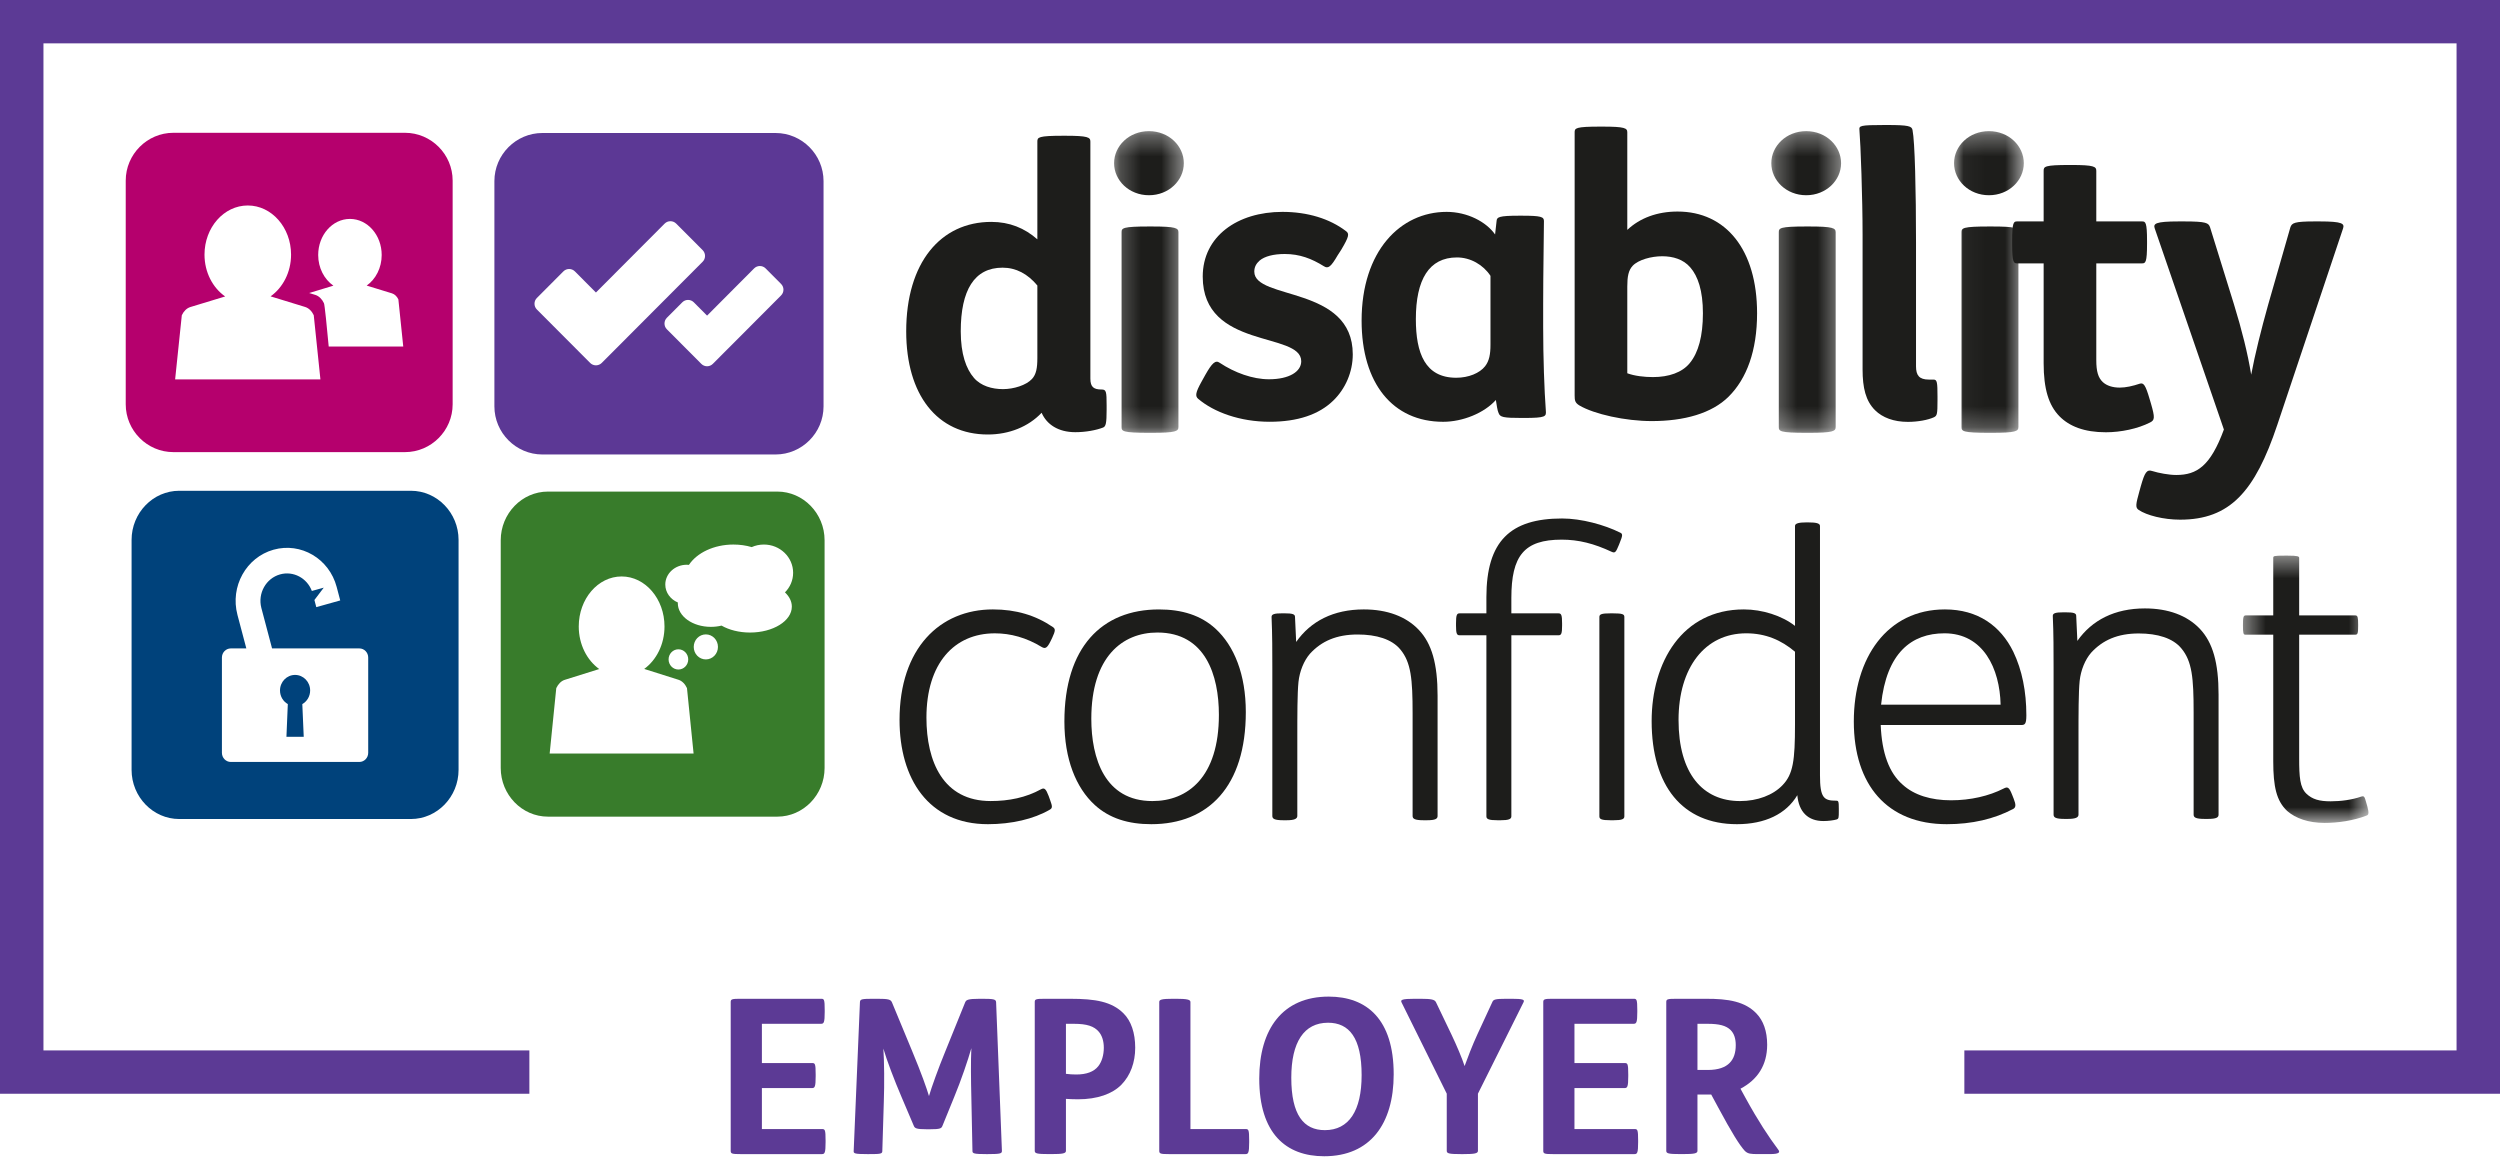 <?xml version="1.0" encoding="UTF-8"?>
<svg width="120px" height="56px" viewBox="0 0 120 56" version="1.1" xmlns="http://www.w3.org/2000/svg" xmlns:xlink="http://www.w3.org/1999/xlink">
    <!-- Generator: Sketch 51.1 (57501) - http://www.bohemiancoding.com/sketch -->
    <title>Group 68</title>
    <desc>Created with Sketch.</desc>
    <defs>
        <polygon id="path-1" points="0.226 0.305 3.574 0.305 3.574 14.775 0.226 14.775"></polygon>
        <polygon id="path-3" points="0.273 0.305 3.622 0.305 3.622 14.775 0.273 14.775"></polygon>
        <polygon id="path-5" points="0.044 0.305 3.393 0.305 3.393 14.775 0.044 14.775"></polygon>
        <polygon id="path-7" points="0.412 0.42 6.426 0.42 6.426 13.25 0.412 13.25"></polygon>
    </defs>
    <g id="Page-1" stroke="none" stroke-width="1" fill="none" fill-rule="evenodd">
        <g id="Jobs-template-amends-" transform="translate(-420, -231)">
            <g id="Group-68" transform="translate(420, 231)">
                <polygon id="Fill-1" fill="#5C3A95" points="0 0 0 52.5 25.41 52.5 25.41 50.42 2.086 50.42 2.086 2.081 117.915 2.081 117.915 50.42 94.289 50.42 94.289 52.5 120 52.5 120 0"></polygon>
                <g id="Group-22" transform="translate(6, 6)">
                    <path d="M29.539,41.941 C29.136,41.941 29.074,41.961 29.074,42.096 L29.074,49.241 C29.074,49.376 29.136,49.397 29.539,49.397 L33.452,49.397 C33.586,49.397 33.628,49.335 33.628,48.827 L33.628,48.744 C33.628,48.216 33.597,48.195 33.452,48.195 L30.571,48.195 L30.571,46.228 L32.977,46.228 C33.111,46.228 33.152,46.166 33.152,45.658 L33.152,45.575 C33.152,45.047 33.121,45.027 32.977,45.027 L30.571,45.027 L30.571,43.142 L33.411,43.142 C33.545,43.142 33.586,43.08 33.586,42.572 L33.586,42.49 C33.586,41.961 33.556,41.941 33.411,41.941 L29.539,41.941" id="Fill-2" fill="#5C3A95"></path>
                    <path d="M35.958,41.941 C35.339,41.941 35.287,41.961 35.277,42.107 L34.977,49.241 C34.967,49.365 35.008,49.397 35.638,49.397 L35.7,49.397 C36.258,49.397 36.351,49.386 36.351,49.251 L36.423,46.891 C36.454,46.021 36.444,44.964 36.402,44.333 C36.557,44.871 36.929,45.855 37.29,46.694 L37.858,48.029 C37.91,48.154 37.962,48.205 38.498,48.205 L38.612,48.205 C39.149,48.205 39.19,48.164 39.242,48.029 L39.799,46.663 C40.13,45.866 40.471,44.861 40.625,44.312 C40.594,44.923 40.605,45.855 40.625,46.684 L40.678,49.251 C40.678,49.365 40.749,49.397 41.338,49.397 L41.42,49.397 C42.04,49.397 42.092,49.365 42.092,49.241 L41.813,42.107 C41.802,41.972 41.73,41.941 41.132,41.941 L41.049,41.941 C40.419,41.941 40.378,42.003 40.326,42.116 L39.366,44.488 C39.046,45.265 38.715,46.186 38.591,46.611 C38.477,46.228 38.23,45.524 37.786,44.458 L36.815,42.116 C36.753,41.972 36.65,41.941 36.082,41.941 L35.958,41.941" id="Fill-4" fill="#5C3A95"></path>
                    <path d="M45.165,43.143 L45.557,43.143 C46.167,43.143 46.518,43.257 46.745,43.526 C46.9,43.712 46.983,43.971 46.983,44.292 C46.983,44.633 46.89,44.964 46.714,45.182 C46.508,45.441 46.156,45.576 45.661,45.576 C45.506,45.576 45.31,45.565 45.165,45.544 L45.165,43.143 Z M44.133,41.942 C43.73,41.942 43.668,41.961 43.668,42.096 L43.668,49.241 C43.668,49.366 43.772,49.396 44.349,49.396 L44.463,49.396 C45.01,49.396 45.165,49.366 45.165,49.241 L45.165,46.746 C45.32,46.756 45.537,46.766 45.744,46.766 C46.673,46.766 47.396,46.508 47.83,46.063 C48.263,45.617 48.49,44.995 48.49,44.292 C48.49,43.577 48.294,43.007 47.932,42.645 C47.365,42.075 46.57,41.942 45.383,41.942 L44.133,41.942 Z" id="Fill-6" fill="#5C3A95"></path>
                    <path d="M50.325,41.941 C49.747,41.941 49.644,41.983 49.644,42.096 L49.644,49.241 C49.644,49.376 49.706,49.397 50.108,49.397 L53.784,49.397 C53.918,49.397 53.96,49.335 53.96,48.827 L53.96,48.744 C53.96,48.216 53.929,48.195 53.784,48.195 L51.141,48.195 L51.141,42.096 C51.141,41.983 50.986,41.941 50.439,41.941 L50.325,41.941" id="Fill-8" fill="#5C3A95"></path>
                    <path d="M57.778,41.837 C55.568,41.837 54.444,43.39 54.444,45.772 C54.444,48.403 55.723,49.5 57.561,49.5 C59.771,49.5 60.897,47.947 60.897,45.565 C60.897,42.935 59.616,41.837 57.778,41.837 M57.748,43.091 C58.759,43.091 59.358,43.815 59.358,45.607 C59.358,47.315 58.749,48.247 57.593,48.247 C56.581,48.247 55.982,47.523 55.982,45.731 C55.982,44.023 56.591,43.091 57.748,43.091" id="Fill-10" fill="#5C3A95"></path>
                    <path d="M68.542,41.941 C68.139,41.941 68.077,41.961 68.077,42.096 L68.077,49.241 C68.077,49.376 68.139,49.397 68.542,49.397 L72.455,49.397 C72.59,49.397 72.63,49.335 72.63,48.827 L72.63,48.744 C72.63,48.216 72.6,48.195 72.455,48.195 L69.574,48.195 L69.574,46.228 L71.98,46.228 C72.114,46.228 72.156,46.166 72.156,45.658 L72.156,45.575 C72.156,45.047 72.124,45.027 71.98,45.027 L69.574,45.027 L69.574,43.142 L72.414,43.142 C72.548,43.142 72.59,43.08 72.59,42.572 L72.59,42.49 C72.59,41.961 72.558,41.941 72.414,41.941 L68.542,41.941 Z M61.926,41.941 C61.285,41.941 61.213,41.993 61.275,42.116 L63.444,46.496 L63.444,49.241 C63.444,49.365 63.547,49.397 64.125,49.397 L64.239,49.397 C64.786,49.397 64.941,49.365 64.941,49.241 L64.941,46.496 L67.13,42.107 C67.192,41.983 67.109,41.941 66.542,41.941 L66.314,41.941 C65.746,41.941 65.684,41.983 65.633,42.096 L64.91,43.66 C64.662,44.198 64.435,44.799 64.301,45.171 C64.177,44.789 63.918,44.177 63.671,43.66 L62.927,42.107 C62.865,41.983 62.732,41.941 62.163,41.941 L61.926,41.941 Z" id="Fill-12" fill="#5C3A95"></path>
                    <path d="M75.478,43.143 L75.974,43.143 C76.511,43.143 76.852,43.225 77.069,43.442 C77.234,43.608 77.316,43.845 77.316,44.167 C77.316,44.53 77.223,44.819 77.027,45.016 C76.821,45.234 76.469,45.358 75.984,45.358 L75.478,45.358 L75.478,43.143 Z M74.446,41.942 C74.043,41.942 73.981,41.961 73.981,42.096 L73.981,49.241 C73.981,49.366 74.084,49.396 74.662,49.396 L74.776,49.396 C75.323,49.396 75.478,49.366 75.478,49.241 L75.478,46.539 L76.139,46.539 L76.48,47.17 C77.12,48.36 77.492,48.961 77.75,49.241 C77.895,49.387 78.039,49.396 78.39,49.396 L78.958,49.396 C79.402,49.396 79.453,49.314 79.36,49.189 C78.896,48.568 78.401,47.822 77.781,46.693 L77.543,46.258 C78.369,45.823 78.824,45.12 78.824,44.147 C78.824,43.494 78.638,42.987 78.307,42.645 C77.77,42.087 76.996,41.93 75.829,41.942 L74.446,41.942 Z" id="Fill-14" fill="#5C3A95"></path>
                    <path d="M9.778,10.633 C9.696,9.745 9.582,8.583 9.548,8.551 C9.459,8.36 9.313,8.21 9.133,8.155 L8.84,8.065 L10.002,7.712 C9.565,7.407 9.273,6.862 9.273,6.24 C9.273,5.283 9.955,4.508 10.798,4.508 C11.639,4.508 12.321,5.283 12.321,6.24 C12.321,6.859 12.034,7.403 11.601,7.708 L12.816,8.081 C12.948,8.122 13.055,8.231 13.122,8.372 L13.356,10.633 L9.778,10.633 Z M2.406,12.212 L2.727,9.13 C2.817,8.94 2.962,8.791 3.141,8.737 L4.808,8.23 C4.214,7.816 3.816,7.072 3.816,6.222 C3.816,4.92 4.746,3.863 5.894,3.863 C7.04,3.863 7.971,4.92 7.971,6.222 C7.971,7.069 7.576,7.808 6.988,8.225 L8.645,8.734 C8.825,8.789 8.971,8.939 9.06,9.13 L9.38,12.212 L2.406,12.212 Z M13.439,0.374 L2.323,0.374 C1.065,0.374 0.035,1.407 0.035,2.669 L0.035,13.407 C0.035,14.669 1.065,15.702 2.323,15.702 L13.439,15.702 C14.697,15.702 15.727,14.669 15.727,13.407 L15.727,2.669 C15.727,1.407 14.697,0.374 13.439,0.374 Z" id="Fill-16" fill="#B5006D"></path>
                    <path d="M31.491,8.181 L28.958,10.722 L28.957,10.722 L28.215,11.466 C28.063,11.619 27.815,11.619 27.664,11.466 L26.01,9.806 C25.858,9.654 25.858,9.406 26.01,9.253 L26.751,8.51 C26.902,8.358 27.15,8.358 27.302,8.51 L27.94,9.15 L30.198,6.883 C30.35,6.731 30.598,6.731 30.749,6.883 L31.491,7.628 C31.644,7.78 31.644,8.029 31.491,8.181 Z M22.881,11.423 C22.729,11.574 22.481,11.574 22.33,11.423 L19.77,8.855 C19.618,8.703 19.618,8.455 19.77,8.303 L21.043,7.026 C21.194,6.874 21.442,6.874 21.594,7.026 L22.605,8.041 L25.904,4.732 C26.056,4.58 26.304,4.58 26.456,4.732 L27.729,6.008 C27.88,6.162 27.88,6.409 27.729,6.562 L22.881,11.423 Z M31.226,0.384 L20.035,0.384 C18.768,0.384 17.731,1.423 17.731,2.694 L17.731,13.505 C17.731,14.776 18.768,15.815 20.035,15.815 L31.226,15.815 C32.494,15.815 33.53,14.776 33.53,13.505 L33.53,2.694 C33.53,1.423 32.494,0.384 31.226,0.384 Z" id="Fill-18" fill="#5C3895"></path>
                    <path d="M43.793,7.704 C43.329,7.146 42.772,6.848 42.122,6.848 C40.766,6.848 40.116,7.929 40.116,9.903 C40.116,11 40.377,11.708 40.748,12.137 C41.082,12.527 41.621,12.678 42.142,12.678 C42.661,12.678 43.255,12.491 43.534,12.192 C43.738,11.97 43.793,11.671 43.793,11.187 L43.793,7.704 Z M45.13,0.516 C46.227,0.516 46.338,0.591 46.338,0.796 L46.338,12.174 C46.338,12.584 46.505,12.696 46.876,12.696 C47.099,12.696 47.118,12.789 47.118,13.46 L47.118,13.665 C47.118,14.316 47.081,14.465 46.951,14.521 C46.616,14.651 46.114,14.745 45.614,14.745 C44.796,14.745 44.24,14.372 43.998,13.813 C43.366,14.482 42.438,14.856 41.417,14.856 C38.984,14.856 37.498,12.955 37.498,9.903 C37.498,6.606 39.151,4.651 41.583,4.651 C42.456,4.651 43.181,4.948 43.793,5.488 L43.793,0.796 C43.793,0.591 43.83,0.516 45.037,0.516 L45.13,0.516 Z" id="Fill-20" fill="#1D1D1B"></path>
                </g>
                <g id="Group-25" transform="translate(53.25, 6)">
                    <mask id="mask-2" fill="white">
                        <use xlink:href="#path-1"></use>
                    </mask>
                    <g id="Clip-24"></g>
                    <path d="M2.02,4.871 C3.195,4.871 3.315,4.946 3.315,5.153 L3.315,14.493 C3.315,14.7 3.195,14.775 2.02,14.775 L1.92,14.775 C0.625,14.775 0.586,14.7 0.586,14.493 L0.586,5.153 C0.586,4.946 0.625,4.871 1.92,4.871 L2.02,4.871 Z M1.9,0.295 C2.856,0.295 3.574,1.008 3.574,1.833 C3.574,2.659 2.856,3.371 1.9,3.371 C0.944,3.371 0.226,2.659 0.226,1.833 C0.226,1.008 0.944,0.295 1.9,0.295 Z" id="Fill-23" fill="#1D1D1B" mask="url(#mask-2)"></path>
                </g>
                <g id="Group-32" transform="translate(57, 6)" fill="#1D1D1B">
                    <path d="M0.861,11.984 C1.175,11.432 1.341,11.267 1.544,11.413 C2.264,11.892 3.132,12.205 3.907,12.205 C4.886,12.205 5.459,11.837 5.459,11.34 C5.459,9.906 0.731,10.789 0.731,7.277 C0.731,5.346 2.394,4.17 4.554,4.17 C5.771,4.17 6.825,4.5 7.601,5.089 C7.785,5.217 7.748,5.365 7.379,5.989 L7.212,6.247 C6.881,6.817 6.751,6.91 6.548,6.78 C5.956,6.412 5.386,6.192 4.665,6.192 C4.129,6.192 3.705,6.303 3.465,6.504 C3.298,6.651 3.206,6.817 3.206,7.038 C3.206,8.417 7.933,7.699 7.933,11.009 C7.933,11.854 7.582,12.664 6.991,13.234 C6.308,13.896 5.292,14.245 3.945,14.245 C2.523,14.245 1.267,13.786 0.511,13.142 C0.363,13.013 0.381,12.847 0.677,12.315 L0.861,11.984" id="Fill-26"></path>
                    <path d="M14.543,7.24 C14.192,6.707 13.582,6.357 12.935,6.357 C11.589,6.357 10.961,7.424 10.961,9.318 C10.961,10.954 11.404,12.132 12.9,12.132 C13.49,12.132 14.025,11.911 14.284,11.58 C14.487,11.321 14.543,10.991 14.543,10.55 L14.543,7.24 Z M14.838,4.592 C14.857,4.427 14.931,4.353 15.928,4.353 L16.038,4.353 C16.979,4.353 17.109,4.409 17.109,4.611 C17.109,5.218 17.072,7.075 17.072,8.582 L17.072,9.704 C17.072,11.139 17.127,12.737 17.201,13.731 C17.219,13.988 17.201,14.062 16.148,14.062 L16.056,14.062 C15.152,14.062 15.004,14.025 14.931,13.823 C14.875,13.712 14.838,13.419 14.801,13.199 C14.247,13.823 13.212,14.246 12.272,14.246 C9.853,14.246 8.357,12.406 8.357,9.391 C8.357,6.045 10.222,4.17 12.438,4.17 C13.435,4.17 14.34,4.648 14.764,5.254 L14.838,4.592 Z" id="Fill-28"></path>
                    <path d="M21.11,11.917 C21.459,12.046 21.92,12.1 22.344,12.1 C23.099,12.1 23.746,11.881 24.114,11.422 C24.52,10.927 24.74,10.136 24.74,9.036 C24.74,7.952 24.501,7.255 24.132,6.833 C23.8,6.446 23.302,6.3 22.785,6.3 C22.269,6.3 21.643,6.465 21.367,6.759 C21.164,6.98 21.11,7.273 21.11,7.751 L21.11,11.917 Z M19.911,0.077 C20.999,0.077 21.11,0.151 21.11,0.352 L21.11,5.034 C21.717,4.464 22.546,4.154 23.523,4.154 C25.846,4.154 27.34,5.989 27.34,9.036 C27.34,10.835 26.842,12.175 25.975,13.038 C25.165,13.844 23.838,14.212 22.288,14.212 C21.018,14.212 19.523,13.882 18.806,13.459 C18.602,13.331 18.583,13.222 18.583,12.982 L18.583,0.352 C18.583,0.151 18.62,0.077 19.818,0.077 L19.911,0.077 Z" id="Fill-30"></path>
                </g>
                <g id="Group-35" transform="translate(84.75, 6)">
                    <mask id="mask-4" fill="white">
                        <use xlink:href="#path-3"></use>
                    </mask>
                    <g id="Clip-34"></g>
                    <path d="M2.068,4.871 C3.242,4.871 3.362,4.946 3.362,5.153 L3.362,14.493 C3.362,14.7 3.242,14.775 2.068,14.775 L1.967,14.775 C0.673,14.775 0.632,14.7 0.632,14.493 L0.632,5.153 C0.632,4.946 0.673,4.871 1.967,4.871 L2.068,4.871 Z M1.947,0.295 C2.904,0.295 3.622,1.008 3.622,1.833 C3.622,2.659 2.904,3.371 1.947,3.371 C0.991,3.371 0.273,2.659 0.273,1.833 C0.273,1.008 0.991,0.295 1.947,0.295 Z" id="Fill-33" fill="#1D1D1B" mask="url(#mask-4)"></path>
                </g>
                <path d="M90.565,6 C91.633,6 91.764,6.057 91.801,6.242 C91.914,6.782 91.969,9.149 91.969,11.663 L91.969,17.587 C91.969,18.014 92.119,18.22 92.588,18.22 L92.813,18.22 C92.981,18.22 93,18.351 93,19.04 L93,19.208 C93,19.878 92.981,19.953 92.832,20.027 C92.551,20.157 92.063,20.25 91.577,20.25 C90.902,20.25 90.359,20.045 90.003,19.691 C89.553,19.245 89.404,18.612 89.404,17.736 L89.404,11.272 C89.404,9.502 89.31,6.913 89.253,6.242 C89.234,6.038 89.253,6 90.471,6 L90.565,6" id="Fill-36" fill="#1D1D1B"></path>
                <g id="Group-40" transform="translate(93.75, 6)">
                    <mask id="mask-6" fill="white">
                        <use xlink:href="#path-5"></use>
                    </mask>
                    <g id="Clip-39"></g>
                    <path d="M1.839,4.871 C3.014,4.871 3.134,4.946 3.134,5.153 L3.134,14.493 C3.134,14.7 3.014,14.775 1.839,14.775 L1.739,14.775 C0.444,14.775 0.404,14.7 0.404,14.493 L0.404,5.153 C0.404,4.946 0.444,4.871 1.739,4.871 L1.839,4.871 Z M1.719,0.295 C2.676,0.295 3.393,1.008 3.393,1.833 C3.393,2.659 2.676,3.371 1.719,3.371 C0.763,3.371 0.044,2.659 0.044,1.833 C0.044,1.008 0.763,0.295 1.719,0.295 Z" id="Fill-38" fill="#1D1D1B" mask="url(#mask-6)"></path>
                </g>
                <g id="Group-59" transform="translate(42.75, 7.5)" fill="#1D1D1B">
                    <path d="M56.673,0.419 C57.762,0.419 57.872,0.495 57.872,0.701 L57.872,3.128 L60.068,3.128 C60.234,3.128 60.308,3.166 60.308,4.069 L60.308,4.2 C60.308,5.103 60.234,5.142 60.068,5.142 L57.872,5.142 L57.872,9.788 C57.872,10.333 57.964,10.634 58.187,10.842 C58.37,11.01 58.648,11.105 58.998,11.105 C59.292,11.105 59.625,11.029 59.958,10.917 C60.142,10.86 60.234,10.973 60.436,11.669 L60.492,11.857 C60.695,12.552 60.677,12.666 60.455,12.778 C59.865,13.08 59.053,13.249 58.333,13.249 C57.3,13.249 56.581,12.967 56.101,12.478 C55.585,11.951 55.345,11.161 55.345,9.939 L55.345,5.142 L54.072,5.142 C53.906,5.142 53.833,5.103 53.833,4.2 L53.833,4.069 C53.833,3.166 53.906,3.128 54.072,3.128 L55.345,3.128 L55.345,0.701 C55.345,0.495 55.383,0.419 56.581,0.419 L56.673,0.419" id="Fill-41"></path>
                    <path d="M62.078,3.128 C63.168,3.128 63.259,3.203 63.333,3.411 L64.477,7.097 C64.865,8.357 65.141,9.468 65.307,10.484 C65.491,9.505 65.787,8.321 66.119,7.135 L67.188,3.411 C67.262,3.203 67.373,3.128 68.351,3.128 L68.591,3.128 C69.716,3.128 69.789,3.241 69.716,3.467 L66.561,12.892 C65.491,16.089 64.292,17.444 61.895,17.444 C61.101,17.444 60.289,17.238 59.903,16.974 C59.736,16.861 59.773,16.692 59.939,16.089 L60.012,15.826 C60.197,15.186 60.289,15.017 60.566,15.112 C60.861,15.205 61.359,15.299 61.71,15.299 C62.707,15.299 63.352,14.866 63.997,13.117 L60.678,3.467 C60.604,3.241 60.678,3.128 61.839,3.128 L62.078,3.128" id="Fill-43"></path>
                    <path d="M7.751,23.125 L7.678,23.275 C7.511,23.615 7.419,23.652 7.254,23.557 C6.515,23.106 5.758,22.9 5.002,22.9 C3.047,22.9 1.719,24.348 1.719,26.945 C1.719,29.07 2.531,30.95 4.8,30.95 C5.685,30.95 6.497,30.782 7.216,30.386 C7.382,30.293 7.455,30.368 7.585,30.706 L7.659,30.913 C7.77,31.214 7.77,31.289 7.64,31.364 C6.866,31.817 5.795,32.061 4.671,32.061 C1.811,32.061 0.428,29.878 0.428,27.057 C0.428,23.615 2.365,21.752 4.909,21.752 C6.018,21.752 6.958,22.033 7.789,22.599 C7.916,22.693 7.916,22.768 7.751,23.125" id="Fill-45"></path>
                    <path d="M12.565,30.951 C14.263,30.951 15.757,29.803 15.757,26.813 C15.757,24.912 15.112,22.861 12.806,22.861 C11.127,22.861 9.633,24.028 9.633,27.001 C9.633,28.9 10.278,30.951 12.565,30.951 M9.799,31.139 C8.895,30.311 8.341,28.937 8.341,27.132 C8.341,23.578 10.131,21.753 12.879,21.753 C13.986,21.753 14.89,22.034 15.591,22.674 C16.495,23.502 17.049,24.875 17.049,26.679 C17.049,30.237 15.259,32.061 12.51,32.061 C11.404,32.061 10.5,31.779 9.799,31.139" id="Fill-47"></path>
                    <path d="M19.466,23.313 C20.166,22.316 21.255,21.752 22.712,21.752 C23.837,21.752 24.741,22.091 25.349,22.73 C25.977,23.389 26.254,24.367 26.254,25.89 L26.254,31.665 C26.254,31.798 26.162,31.872 25.738,31.872 L25.59,31.872 C25.147,31.872 25.055,31.798 25.055,31.665 L25.055,26.737 C25.055,25.1 24.981,24.292 24.465,23.672 C24.059,23.181 23.32,22.956 22.417,22.956 C21.402,22.956 20.682,23.275 20.129,23.878 C19.835,24.216 19.631,24.723 19.577,25.233 C19.521,25.777 19.521,26.813 19.521,27.961 L19.521,31.665 C19.521,31.798 19.391,31.872 19.004,31.872 L18.856,31.872 C18.414,31.872 18.322,31.798 18.322,31.665 L18.322,24.593 C18.322,23.821 18.322,22.956 18.285,22.109 C18.285,21.978 18.433,21.94 18.783,21.94 L18.912,21.94 C19.281,21.94 19.41,21.978 19.41,22.109 L19.466,23.313" id="Fill-49"></path>
                    <path d="M34.02,22.11 C34.02,21.978 34.15,21.941 34.536,21.941 L34.684,21.941 C35.109,21.941 35.219,21.978 35.219,22.11 L35.219,31.685 C35.219,31.816 35.109,31.872 34.702,31.872 L34.555,31.872 C34.113,31.872 34.02,31.816 34.02,31.685 L34.02,22.11 Z M29.795,22.993 L29.795,31.685 C29.795,31.816 29.666,31.872 29.279,31.872 L29.132,31.872 C28.707,31.872 28.597,31.816 28.597,31.685 L28.597,22.993 L27.305,22.993 C27.176,22.993 27.139,22.899 27.139,22.542 L27.139,22.41 C27.139,22.034 27.176,21.941 27.305,21.941 L28.597,21.941 L28.597,21.168 C28.597,18.479 29.741,17.387 32.23,17.387 C33.153,17.387 34.261,17.689 35.016,18.065 C35.144,18.121 35.144,18.197 34.998,18.553 L34.961,18.648 C34.813,19.006 34.777,19.062 34.61,18.987 C33.762,18.591 33.024,18.403 32.212,18.403 C30.405,18.403 29.795,19.175 29.795,21.206 L29.795,21.941 L32.064,21.941 C32.194,21.941 32.23,22.034 32.23,22.41 L32.23,22.542 C32.23,22.899 32.194,22.993 32.064,22.993 L29.795,22.993 Z" id="Fill-51"></path>
                    <path d="M43.41,23.783 C42.746,23.219 41.99,22.899 41.067,22.899 C39.094,22.899 37.82,24.537 37.82,27.057 C37.82,29.635 38.983,30.951 40.772,30.951 C41.602,30.951 42.359,30.669 42.82,30.18 C43.318,29.654 43.41,29.013 43.41,27.283 L43.41,23.783 Z M45.513,31.328 L45.513,31.402 C45.513,31.759 45.513,31.797 45.402,31.836 C45.273,31.873 45.015,31.91 44.775,31.91 C44.037,31.91 43.595,31.477 43.521,30.669 C42.986,31.571 41.971,32.061 40.624,32.061 C38.005,32.061 36.529,30.217 36.529,27.114 C36.529,24.292 37.986,21.752 40.956,21.752 C41.842,21.752 42.783,22.052 43.41,22.543 L43.41,17.745 C43.41,17.614 43.631,17.576 43.927,17.576 L44.074,17.576 C44.405,17.576 44.609,17.614 44.609,17.745 L44.609,29.709 C44.609,30.8 44.794,30.933 45.383,30.933 C45.494,30.933 45.513,30.951 45.513,31.328 Z" id="Fill-53"></path>
                    <path d="M53.279,26.324 C53.242,24.593 52.449,22.899 50.586,22.899 C49,22.899 47.8,23.84 47.542,26.324 L53.279,26.324 Z M47.524,27.301 C47.579,28.657 47.929,29.597 48.575,30.161 C49.129,30.668 49.941,30.914 50.899,30.914 C51.841,30.914 52.726,30.706 53.426,30.349 C53.612,30.254 53.685,30.274 53.833,30.651 L53.907,30.839 C54.018,31.12 54.018,31.252 53.888,31.327 C52.965,31.816 51.897,32.061 50.697,32.061 C47.837,32.061 46.233,30.179 46.233,27.133 C46.233,24.066 47.837,21.752 50.605,21.752 C52.19,21.752 53.279,22.542 53.888,23.783 C54.313,24.668 54.515,25.702 54.515,26.831 C54.515,27.264 54.442,27.301 54.257,27.301 L47.524,27.301 Z" id="Fill-55"></path>
                    <path d="M56.963,23.263 C57.663,22.268 58.751,21.704 60.205,21.704 C61.328,21.704 62.231,22.042 62.84,22.68 C63.465,23.339 63.741,24.315 63.741,25.836 L63.741,31.602 C63.741,31.734 63.649,31.808 63.225,31.808 L63.078,31.808 C62.636,31.808 62.544,31.734 62.544,31.602 L62.544,26.681 C62.544,25.047 62.471,24.24 61.954,23.621 C61.55,23.131 60.812,22.906 59.91,22.906 C58.897,22.906 58.179,23.226 57.627,23.827 C57.332,24.165 57.129,24.671 57.074,25.18 C57.018,25.722 57.018,26.757 57.018,27.903 L57.018,31.602 C57.018,31.734 56.89,31.808 56.503,31.808 L56.355,31.808 C55.913,31.808 55.822,31.734 55.822,31.602 L55.822,24.541 C55.822,23.77 55.822,22.906 55.784,22.06 C55.784,21.929 55.932,21.892 56.283,21.892 L56.41,21.892 C56.779,21.892 56.908,21.929 56.908,22.06 L56.963,23.263" id="Fill-57"></path>
                </g>
                <g id="Group-62" transform="translate(107.25, 26.25)">
                    <mask id="mask-8" fill="white">
                        <use xlink:href="#path-7"></use>
                    </mask>
                    <g id="Clip-61"></g>
                    <path d="M3.11,4.215 L3.11,10.158 C3.11,11.047 3.148,11.548 3.454,11.844 C3.741,12.12 4.085,12.213 4.621,12.213 C5.118,12.213 5.653,12.139 6.076,11.991 C6.247,11.936 6.247,11.991 6.344,12.325 L6.381,12.453 C6.476,12.806 6.438,12.861 6.344,12.898 C5.73,13.138 4.985,13.25 4.334,13.25 C3.549,13.25 2.938,13.028 2.535,12.677 C2.019,12.194 1.866,11.51 1.866,10.288 L1.866,4.215 L0.527,4.215 C0.431,4.215 0.412,4.141 0.412,3.79 L0.412,3.735 C0.412,3.382 0.431,3.29 0.546,3.29 L1.866,3.29 L1.866,0.532 C1.866,0.439 1.885,0.42 2.421,0.42 L2.555,0.42 C3.052,0.42 3.11,0.457 3.11,0.532 L3.11,3.29 L5.806,3.29 C5.921,3.29 5.941,3.382 5.941,3.735 L5.941,3.79 C5.941,4.141 5.921,4.215 5.806,4.215 L3.11,4.215" id="Fill-60" fill="#1D1D1B" mask="url(#mask-8)"></path>
                </g>
                <g id="Group-67" transform="translate(6, 23.25)">
                    <path d="M32.008,5.867 C32.008,6.554 31.109,7.112 30.001,7.112 C29.473,7.112 28.993,6.985 28.634,6.779 C28.473,6.818 28.3,6.839 28.121,6.839 C27.245,6.839 26.535,6.332 26.535,5.706 L26.537,5.669 C26.181,5.52 25.934,5.19 25.934,4.808 C25.934,4.284 26.396,3.858 26.964,3.858 L27.068,3.864 C27.452,3.287 28.264,2.888 29.203,2.888 C29.514,2.888 29.81,2.931 30.082,3.011 C30.261,2.931 30.459,2.888 30.668,2.888 C31.442,2.888 32.07,3.495 32.07,4.243 C32.07,4.609 31.921,4.941 31.678,5.184 C31.886,5.38 32.008,5.615 32.008,5.867 Z M27.88,8.402 C27.558,8.402 27.299,8.134 27.299,7.802 C27.299,7.47 27.558,7.201 27.88,7.201 C28.201,7.201 28.462,7.47 28.462,7.802 C28.462,8.134 28.201,8.402 27.88,8.402 Z M26.092,8.402 C26.092,8.134 26.303,7.916 26.563,7.916 C26.824,7.916 27.035,8.134 27.035,8.402 C27.035,8.67 26.824,8.887 26.563,8.887 C26.303,8.887 26.092,8.67 26.092,8.402 Z M20.384,12.918 L20.701,9.78 C20.791,9.587 20.935,9.435 21.112,9.381 L22.763,8.864 C22.175,8.442 21.78,7.686 21.78,6.82 C21.78,5.496 22.701,4.42 23.838,4.42 C24.974,4.42 25.896,5.496 25.896,6.82 C25.896,7.681 25.506,8.435 24.922,8.859 L26.564,9.378 C26.742,9.433 26.887,9.587 26.975,9.78 L27.292,12.918 L20.384,12.918 Z M31.313,0.346 L20.302,0.346 C19.055,0.346 18.035,1.397 18.035,2.682 L18.035,13.614 C18.035,14.898 19.055,15.949 20.302,15.949 L31.313,15.949 C32.559,15.949 33.58,14.898 33.58,13.614 L33.58,2.682 C33.58,1.397 32.559,0.346 31.313,0.346 Z" id="Fill-63" fill="#387C2B"></path>
                    <path d="M11.674,12.886 C11.674,13.128 11.483,13.324 11.249,13.324 L5.078,13.324 C4.844,13.324 4.652,13.128 4.652,12.886 L4.652,8.311 C4.652,8.07 4.844,7.874 5.078,7.874 L5.824,7.874 L5.397,6.261 L5.397,6.26 C5.039,4.905 5.814,3.506 7.129,3.136 C8.445,2.767 9.801,3.566 10.16,4.922 L10.331,5.571 L9.182,5.893 L9.092,5.55 L9.541,4.957 L8.969,5.116 L8.969,5.117 C8.737,4.495 8.078,4.143 7.443,4.321 C6.766,4.511 6.365,5.23 6.544,5.927 L7.059,7.874 L11.249,7.874 C11.483,7.874 11.674,8.07 11.674,8.311 L11.674,12.886 Z M13.722,0.307 L2.604,0.307 C1.345,0.307 0.316,1.368 0.316,2.666 L0.316,13.704 C0.316,15.001 1.345,16.063 2.604,16.063 L13.722,16.063 C14.982,16.063 16.011,15.001 16.011,13.704 L16.011,2.666 C16.011,1.368 14.982,0.307 13.722,0.307 Z M8.164,9.146 C7.763,9.146 7.44,9.48 7.44,9.893 C7.44,10.174 7.591,10.419 7.815,10.546 L7.749,12.115 L8.579,12.115 L8.511,10.546 C8.736,10.419 8.887,10.174 8.887,9.893 C8.887,9.48 8.563,9.146 8.164,9.146 Z" id="Fill-65" fill="#00427B"></path>
                </g>
            </g>
        </g>
    </g>
</svg>